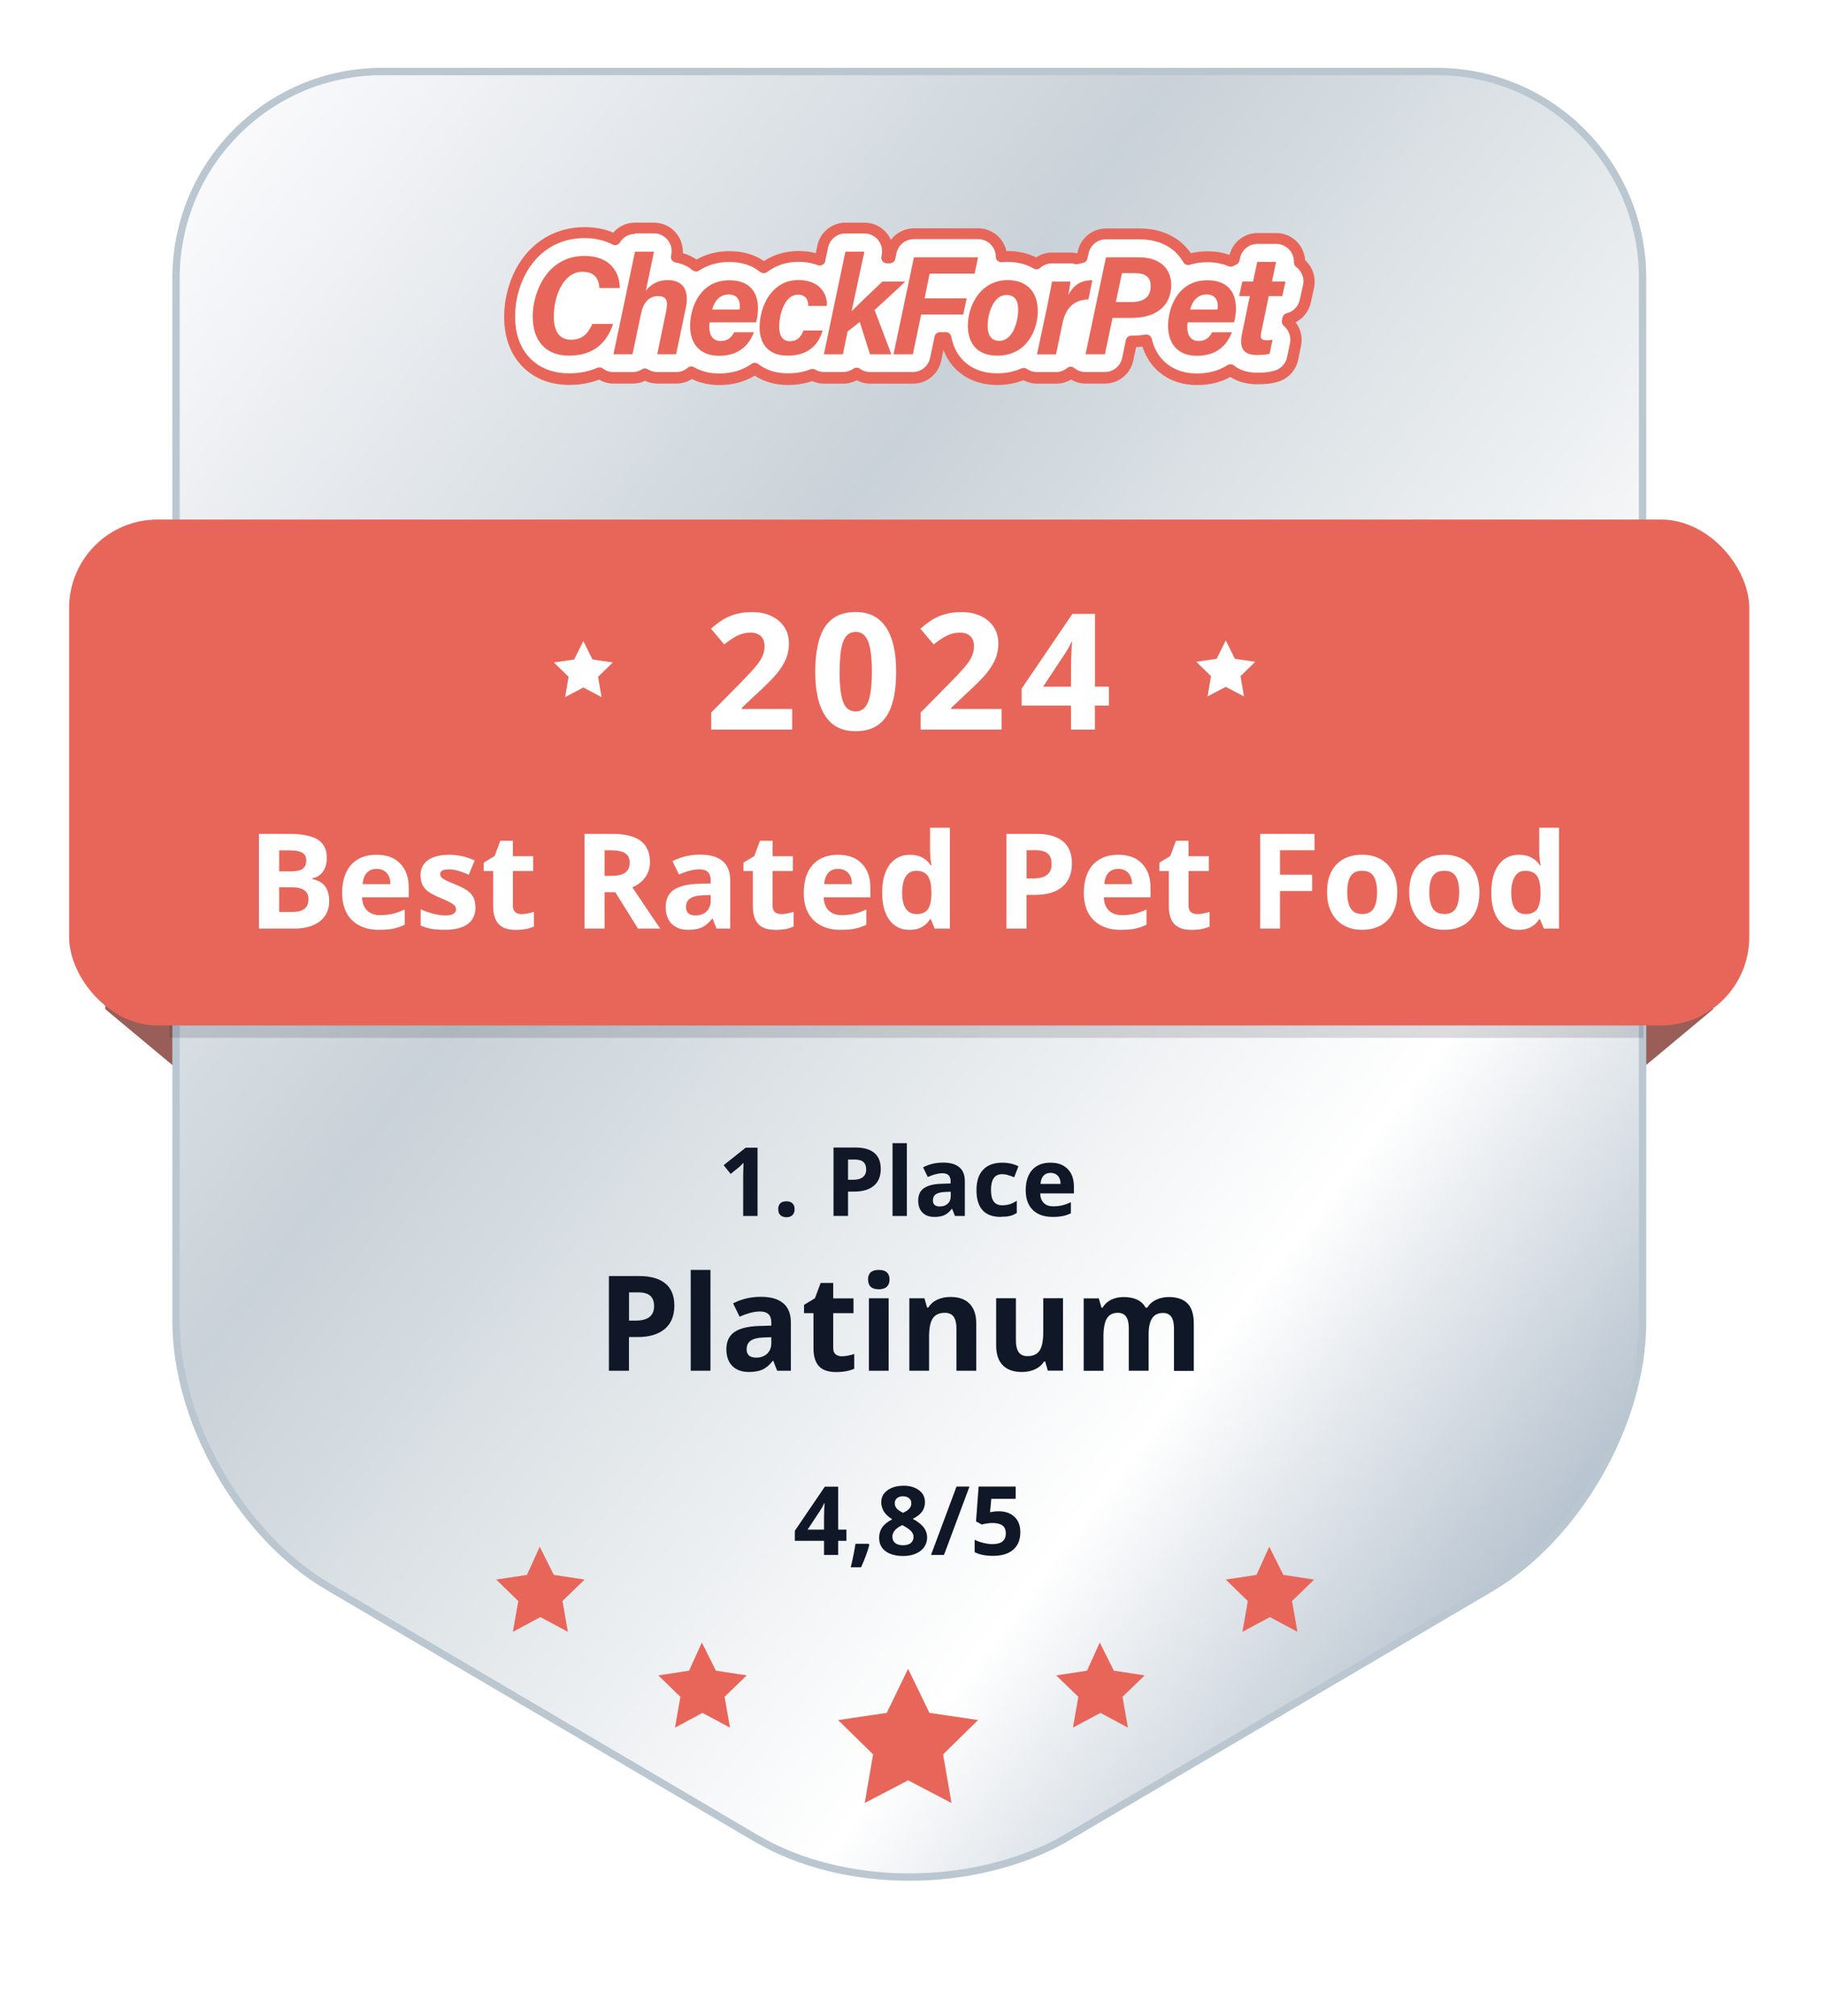 <?xml version="1.0" encoding="UTF-8"?>
<svg id="Seal" xmlns="http://www.w3.org/2000/svg" width="247.52" height="273.55" xmlns:xlink="http://www.w3.org/1999/xlink" viewBox="0 0 247.52 273.55">
  <defs>
    <filter id="drop-shadow-1" x="-.77" y="-11" width="263" height="294" filterUnits="userSpaceOnUse">
      <feOffset dx="0" dy="4"/>
      <feGaussianBlur result="blur" stdDeviation="8"/>
      <feFlood flood-color="#000" flood-opacity=".1"/>
      <feComposite in2="blur" operator="in"/>
      <feComposite in="SourceGraphic"/>
    </filter>
    <linearGradient id="_Безымянный_градиент_3" data-name="Безымянный градиент 3" x1="-12.03" y1="260.77" x2="443.31" y2="-84.36" gradientTransform="translate(0 270) scale(1 -1)" gradientUnits="userSpaceOnUse">
      <stop offset=".07" stop-color="#fafafc"/>
      <stop offset=".24" stop-color="#c9d2d8"/>
      <stop offset=".43" stop-color="#fff"/>
      <stop offset=".53" stop-color="#b1becb"/>
      <stop offset=".66" stop-color="#e3e7ec"/>
      <stop offset=".71" stop-color="#f9fafb"/>
      <stop offset=".86" stop-color="#d7dde4"/>
      <stop offset=".92" stop-color="#bbc7d0"/>
    </linearGradient>
    <radialGradient id="_Безымянный_градиент_4" data-name="Безымянный градиент 4" cx="-839.97" cy="666.98" fx="-839.97" fy="666.98" r="1" gradientTransform="translate(64256.59 -104372.12) rotate(-90.31) scale(124 -97)" gradientUnits="userSpaceOnUse">
      <stop offset=".07" stop-color="#fafafc"/>
      <stop offset=".24" stop-color="#c9d2d8"/>
      <stop offset=".43" stop-color="#fff"/>
      <stop offset=".53" stop-color="#b1becb"/>
      <stop offset=".66" stop-color="#e3e7ec"/>
      <stop offset=".71" stop-color="#f9fafb"/>
      <stop offset=".86" stop-color="#d7dde4"/>
      <stop offset=".92" stop-color="#bbc7d0"/>
    </radialGradient>
  </defs>
  <path d="M225.61,70.5h-2.94v-33.11c0-15.53-12.66-28.18-28.2-28.18H52.3c-15.54,0-28.2,12.65-28.2,28.18v139.92c0,13.66,8.92,31.19,20.87,38.09l57.7,33.79c5.61,3.31,12.95,5.18,20.72,5.18s15.11-1.87,20.86-5.03l57.7-33.79c11.8-6.9,20.72-24.43,20.72-38.09v-32.35l9.81-8.17h0c2.97-2.14,4.9-5.62,4.9-9.56v-45.11c0-6.5-5.27-11.77-11.77-11.77Z" style="fill: #fff; filter: url(#drop-shadow-1);"/>
  <path d="M14.29,91.59l36.77,30.64v45.35l-36.77-30.64v-45.36Z" style="fill: #995e58;"/>
  <path d="M232.48,91.59l-36.77,30.64v45.35l36.77-30.64v-45.36Z" style="fill: #995e58;"/>
  <path d="M102.77,249.55h0l-58.12-34.18h0c-11.87-6.89-20.76-22.44-20.76-36.08V37.72c0-15.43,12.53-28.01,27.91-28.01h143.19c15.38,0,27.91,12.57,27.91,28.01v141.71c0,6.81-2.21,14.1-5.91,20.57-3.7,6.47-8.86,12.07-14.71,15.51h0l-58.1,34.18s0,0,0,0c-5.71,3.15-13.16,5.02-20.77,5.02s-15.05-1.87-20.62-5.17Z" style="fill: url(#_Безымянный_градиент_3); stroke: url(#_Безымянный_градиент_4); stroke-linejoin: round;"/>
  <rect x="23.02" y="84.83" width="200" height="56" style="fill: #171a27; opacity: .15;"/>
  <rect x="9.38" y="70.5" width="228" height="68.65" rx="12" ry="12" style="fill: #e86659;"/>
  <path d="M77.22,51.43c1.46,0,2.86-.26,4.13-.82.54.41,1.21.64,1.9.64h2.58c.61,0,1.19-.18,1.68-.49.5.31,1.08.49,1.68.49h2.56c.77,0,1.49-.28,2.05-.76,1.13.66,2.43.96,3.79.96,1.92,0,3.54-.53,4.83-1.44,1.29,1.02,2.88,1.43,4.47,1.43,1.21,0,2.34-.2,3.36-.6.47.27,1.01.42,1.57.42h2.58c.68,0,1.32-.22,1.84-.6.52.38,1.16.6,1.84.6h2.9s.09,0,.14,0c.04,0,.09,0,.14,0h2.63c1.49,0,2.78-1.05,3.09-2.53l.6-2.88h.79c.23,1.21.73,2.41,1.65,3.42,1.39,1.53,3.32,2.17,5.34,2.17,1.36,0,2.55-.27,3.59-.74.52.36,1.14.56,1.79.56h2.58c.76,0,1.46-.27,2.01-.73.56.46,1.26.72,2,.72h2.63c1.49,0,2.78-1.05,3.09-2.52l.5-2.4h.06c.65,0,1.32-.05,1.98-.16.25,1.12.75,2.21,1.6,3.13,1.37,1.5,3.27,2.16,5.28,2.16,1.77,0,3.29-.45,4.53-1.24,1.08.89,2.45,1.14,3.59,1.14.03,0,.05,0,.08,0h0c.5,0,1.56,0,2.62-.33,1.08-.35,1.9-1.25,2.13-2.37l.39-1.88c.21-1.02-.08-2.08-.8-2.84-.09-.1-.19-.19-.29-.27l.08-.37c1.15-.28,2.07-1.19,2.34-2.39l.44-1.98c.21-.94-.02-1.93-.62-2.68-.18-.22-.38-.41-.6-.58.02-.76-.22-1.51-.7-2.1-.6-.74-1.5-1.18-2.45-1.18h-2.56c-1.49,0-2.77,1.04-3.09,2.5l-.08.37c-.16.06-.31.13-.45.22-.97-.42-2.05-.61-3.18-.61-.94,0-1.81.14-2.59.39-.34-.61-.78-1.16-1.33-1.65-1.45-1.29-3.34-1.84-5.28-1.84h-4.56c-1.49,0-2.78,1.05-3.09,2.52l-.15.69c-.25.05-.5.11-.74.18-.27-.08-.55-.12-.84-.12h-2.49c-.8,0-1.54.3-2.1.81-1.22-.72-2.59-1-3.88-1h0c-.3,0-.6.01-.88.04-.01-.7-.25-1.39-.7-1.94-.6-.75-1.5-1.18-2.46-1.18h-8.73c-1.49,0-2.78,1.05-3.09,2.52l-.16.76h-.4l.04-.2c.2-.94-.03-1.92-.63-2.67-.6-.75-1.5-1.18-2.46-1.18h-2.58c-1.49,0-2.78,1.05-3.09,2.52l-.38,1.83c-.86-.33-1.84-.5-2.9-.5-1.88,0-3.46.6-4.71,1.54-1.28-1.05-2.92-1.52-4.68-1.52s-3.28.5-4.5,1.3c-.82-.7-1.77-1.05-2.66-1.21l.03-.13c.2-.94-.04-1.91-.64-2.66-.6-.74-1.5-1.18-2.45-1.18h-2.58c-1.13,0-2.14.6-2.7,1.53-1.27-.67-2.71-.95-4.15-.95-3.69,0-6.36,1.82-8,4.19-1.56,2.25-2.18,4.97-2.18,7.21s.57,4.37,2.09,6.04c1.56,1.71,3.71,2.45,5.99,2.45Z" style="fill: #fff; fill-rule: evenodd;"/>
  <path d="M86.17,31.74c-.86,0-1.62.46-2.05,1.16-.21.34-.65.47-1,.28-1.14-.6-2.45-.87-3.8-.87-3.41,0-5.87,1.67-7.38,3.86-1.45,2.1-2.04,4.66-2.04,6.77s.54,4.03,1.89,5.52c1.38,1.52,3.32,2.2,5.43,2.2,1.38,0,2.67-.24,3.82-.75.25-.11.54-.08.76.09.41.31.92.49,1.45.49h2.58c.46,0,.9-.13,1.28-.37.25-.16.56-.16.81,0,.38.24.82.37,1.28.37h2.56c.59,0,1.13-.21,1.56-.58.24-.21.59-.24.87-.08.99.58,2.16.85,3.41.85,1.78,0,3.24-.49,4.39-1.31.27-.19.64-.18.9.02,1.12.89,2.54,1.27,4,1.27,1.13,0,2.16-.18,3.08-.55.21-.09.46-.07.66.05.36.21.77.32,1.19.32h2.58c.52,0,1-.17,1.4-.45.26-.19.62-.19.88,0,.4.29.88.45,1.4.45h2.9s.07,0,.1,0c.02,0,.04,0,.06,0,.03,0,.07,0,.1,0h2.63c1.14,0,2.12-.8,2.35-1.92l.6-2.88c.07-.35.38-.61.74-.61h.79c.37,0,.68.26.74.62.21,1.1.65,2.16,1.46,3.05,1.21,1.33,2.92,1.92,4.78,1.92,1.25,0,2.35-.25,3.28-.67.24-.11.52-.08.74.07.4.27.87.43,1.36.43h2.58c.57,0,1.11-.21,1.53-.55.28-.23.68-.23.96,0,.43.35.96.54,1.52.54h2.63c1.14,0,2.12-.8,2.35-1.92l.5-2.4c.07-.35.38-.61.74-.61h.06c.62,0,1.24-.05,1.85-.15.4-.07.78.19.87.58.23,1.01.67,1.97,1.42,2.79,1.2,1.31,2.88,1.91,4.72,1.91,1.64,0,3.02-.42,4.13-1.13.28-.18.63-.16.89.05.9.74,2.07.97,3.11.97.03,0,.06,0,.08,0h0c.49,0,1.45,0,2.39-.3.82-.26,1.44-.95,1.62-1.8l.39-1.88c.16-.78-.07-1.58-.61-2.16-.07-.07-.14-.14-.22-.21-.22-.18-.32-.47-.26-.75l.08-.37c.06-.29.28-.52.56-.59.87-.21,1.58-.91,1.78-1.82l.44-1.98c.16-.72-.01-1.47-.47-2.04-.13-.17-.29-.31-.45-.44-.2-.15-.32-.39-.31-.64.02-.58-.17-1.14-.54-1.6-.46-.57-1.14-.89-1.86-.89h-2.56c-1.13,0-2.1.79-2.35,1.9l-.08.37c-.05.25-.23.46-.47.55-.12.05-.23.1-.34.17-.21.12-.46.14-.68.04-.86-.37-1.83-.55-2.88-.55-.87,0-1.65.13-2.36.35-.34.11-.71-.04-.89-.35-.3-.53-.69-1.02-1.17-1.46-1.27-1.14-2.97-1.65-4.78-1.65h-4.56c-1.13,0-2.11.8-2.35,1.92l-.15.69c-.06.3-.3.54-.6.59-.22.04-.44.1-.66.16-.14.04-.29.04-.42,0-.21-.06-.42-.09-.64-.09h-2.49c-.61,0-1.17.23-1.6.61-.25.22-.61.26-.89.09-1.08-.64-2.31-.89-3.5-.9h0c-.28,0-.55.01-.81.04-.21.02-.42-.05-.58-.19-.16-.14-.25-.34-.25-.56,0-.53-.19-1.05-.53-1.48-.46-.57-1.14-.9-1.87-.9h-8.73c-1.13,0-2.11.8-2.35,1.92l-.16.76c-.07.35-.38.6-.74.6h-.4c-.23,0-.45-.1-.59-.28-.14-.18-.2-.41-.15-.64l.04-.2c.15-.71-.02-1.46-.48-2.03-.46-.57-1.14-.9-1.87-.9h-2.58c-1.13,0-2.11.8-2.35,1.92l-.39,1.83c-.04.22-.18.4-.38.51s-.43.12-.63.04c-.77-.29-1.65-.45-2.63-.45-1.71,0-3.14.55-4.26,1.39-.28.21-.66.2-.93-.02-1.11-.91-2.57-1.35-4.2-1.35s-2.99.45-4.08,1.17c-.28.18-.65.16-.9-.06-.7-.59-1.51-.9-2.3-1.04-.2-.04-.38-.15-.5-.32-.12-.17-.16-.38-.11-.59l.03-.13c.15-.71-.03-1.45-.49-2.02-.46-.57-1.14-.89-1.86-.89h-2.58ZM83.24,31.54c.72-.82,1.78-1.33,2.93-1.33h2.58c1.18,0,2.3.54,3.04,1.46.61.76.92,1.72.87,2.68.62.18,1.26.45,1.86.87,1.25-.71,2.74-1.14,4.45-1.14s3.33.41,4.7,1.34c1.29-.84,2.87-1.36,4.7-1.36.82,0,1.6.1,2.33.29l.21-1.01c.38-1.82,1.98-3.13,3.83-3.13h2.58c1.18,0,2.3.54,3.05,1.47.21.27.39.56.53.86.72-.96,1.86-1.56,3.12-1.56h8.73c1.18,0,2.3.54,3.05,1.47.38.48.65,1.03.77,1.62.07,0,.15,0,.22,0h.01c1.24,0,2.57.24,3.81.86.63-.42,1.38-.66,2.17-.66h2.49c.28,0,.56.03.83.09.04-.01.08-.02.12-.03l.04-.21c.38-1.82,1.98-3.12,3.83-3.12h4.56c2.08,0,4.16.59,5.78,2.03.45.4.84.85,1.17,1.33.7-.17,1.45-.26,2.25-.26,1.04,0,2.05.15,3,.49.44-1.74,2-2.97,3.79-2.97h2.56c1.18,0,2.3.54,3.04,1.46.51.64.81,1.41.87,2.22.16.14.3.3.44.47.74.93,1.02,2.16.76,3.33l-.44,1.98c-.26,1.18-1.04,2.14-2.05,2.65.7.91.97,2.08.73,3.22l-.39,1.88c-.29,1.39-1.3,2.51-2.64,2.94-1.17.38-2.33.37-2.84.37h-.06s-.03,0-.03,0c-1.09,0-2.45-.21-3.63-.99-1.28.71-2.79,1.1-4.49,1.1-2.17,0-4.29-.71-5.84-2.41-.77-.85-1.28-1.81-1.6-2.8-.29.03-.58.05-.86.07l-.38,1.81c-.38,1.82-1.98,3.13-3.83,3.13h-2.63c-.71,0-1.4-.19-1.99-.55-.59.36-1.28.56-2.02.56h-2.58c-.65,0-1.29-.16-1.85-.47-1.05.41-2.23.65-3.53.65-2.18,0-4.33-.69-5.9-2.41-.66-.72-1.12-1.52-1.43-2.35l-.3,1.45c-.38,1.83-1.98,3.13-3.83,3.13h-2.63s-.09,0-.14,0c-.04,0-.09,0-.14,0h-2.9c-.66,0-1.29-.17-1.84-.46-.55.3-1.18.46-1.84.46h-2.58c-.56,0-1.11-.12-1.61-.35-1.03.36-2.14.53-3.31.53-1.55,0-3.13-.36-4.49-1.27-1.35.83-2.96,1.28-4.81,1.28-1.29,0-2.57-.25-3.72-.82-.61.4-1.34.62-2.11.62h-2.56c-.59,0-1.16-.13-1.68-.38-.51.25-1.08.38-1.68.38h-2.58c-.71,0-1.39-.19-1.98-.54-1.27.5-2.64.72-4.05.72-2.43,0-4.81-.79-6.55-2.7-1.69-1.85-2.29-4.25-2.29-6.55s.65-5.24,2.31-7.64c1.76-2.55,4.65-4.52,8.62-4.52,1.32,0,2.67.22,3.92.76Z" style="fill: #e86659; fill-rule: evenodd;"/>
  <path d="M83.2,43.96c-.92,2.75-2.84,4.3-5.99,4.3s-4.92-2-4.92-5.31,1.96-8.22,7.02-8.22c2.93,0,4.72,1.58,4.81,4.35h-2.78c-.06-1.1-.52-2.2-2.32-2.2-2.58,0-3.87,3.34-3.87,6.04,0,1.79.58,3.18,2.36,3.18,1.53,0,2.32-.89,2.88-2.15h2.8Z" style="fill: #e86659;"/>
  <path d="M88.75,34.15l-1.11,5.3c.59-.72,1.45-1.44,2.96-1.44,1.73,0,3.04.97,2.47,3.75l-1.32,6.31h-2.56l1.23-5.95c.26-1.28.02-1.94-1.12-1.94-1.28,0-2.01.96-2.29,2.3l-1.18,5.59h-2.58l2.92-13.92h2.58Z" style="fill: #e86659;"/>
  <path d="M96.31,43.73c-.04.21-.06.38-.06.59,0,1.05.39,1.95,1.55,1.95,1.05,0,1.5-.57,1.83-1.19h2.68c-.55,1.46-1.8,3.2-4.73,3.2-2.64,0-3.93-1.67-3.93-4.05,0-2.6,1.41-6.2,5.32-6.2,2.89,0,3.89,1.77,3.89,3.79,0,.79-.11,1.37-.26,1.92h-6.28ZM100.36,42c.04-.18.04-.32.04-.44,0-.86-.38-1.6-1.51-1.6s-1.9.76-2.24,2.04h3.71Z" style="fill: #e86659;"/>
  <path d="M111.63,44.85c-.54,1.86-1.85,3.41-4.76,3.41-2.48,0-3.79-1.47-3.79-3.83,0-2.87,1.64-6.43,5.27-6.43,3.19,0,3.98,2.26,3.85,3.52h-2.51c-.02-.76-.26-1.53-1.42-1.53-1.82,0-2.53,2.75-2.53,4.32,0,1.38.56,1.99,1.46,1.99s1.45-.48,1.84-1.45h2.58Z" style="fill: #e86659;"/>
  <path d="M115.57,42.23c.93-.94,2.85-2.77,4.17-4.02h3.1c-1.38,1.33-2.8,2.61-4.16,3.85l2.28,6.02h-2.9l-1.39-4.39-1.65,1.29-.64,3.1h-2.58l2.92-13.92h2.58l-1.74,8.07Z" style="fill: #e86659;"/>
  <path d="M124,34.92h8.73l-.47,2.21h-6.11l-.68,3.36h5.71l-.47,2.19h-5.71l-1.12,5.4h-2.63l2.77-13.15Z" style="fill: #e86659;"/>
  <path d="M140.83,42.25c0,2.32-1.35,6.01-5.5,6.01-2.73,0-3.99-1.67-3.99-4.08,0-2.66,1.67-6.17,5.42-6.17,2.34,0,4.07,1.34,4.07,4.24ZM134.02,44.2c0,1.37.57,2.05,1.57,2.05,1.85,0,2.58-2.57,2.58-4.26,0-1.28-.53-1.96-1.6-1.96-1.79,0-2.54,2.56-2.54,4.17Z" style="fill: #e86659;"/>
  <path d="M142.19,41.13c.21-.97.4-2.02.57-2.92h2.49c-.02.25-.11.99-.28,1.79.67-1.18,1.56-1.98,3.26-1.98l-.53,2.61c-1.79.03-3.05,1.01-3.5,3.17l-.9,4.29h-2.58l1.48-6.95Z" style="fill: #e86659;"/>
  <path d="M150.07,34.92h4.56c2.74,0,4.31,1.54,4.31,3.71,0,3.03-2.24,4.51-5.35,4.51h-2.62l-1.03,4.93h-2.63l2.77-13.15ZM151.42,40.99h2.01c1.77,0,2.72-.66,2.72-2.18,0-1.14-.66-1.74-2.06-1.74h-1.84l-.83,3.92Z" style="fill: #e86659;"/>
  <path d="M161.17,43.73c-.04.21-.06.38-.06.59,0,1.05.39,1.95,1.55,1.95,1.05,0,1.5-.57,1.83-1.19h2.68c-.55,1.46-1.8,3.2-4.73,3.2-2.64,0-3.93-1.67-3.93-4.05,0-2.6,1.41-6.2,5.32-6.2,2.89,0,3.89,1.77,3.89,3.79,0,.79-.11,1.37-.26,1.92h-6.28ZM165.22,42c.04-.18.04-.32.04-.44,0-.86-.38-1.6-1.52-1.6s-1.9.76-2.24,2.04h3.71Z" style="fill: #e86659;"/>
  <path d="M168.59,38.2h1.45l.57-2.66h2.56l-.56,2.66h1.84l-.44,1.98h-1.84l-1.03,4.97c-.13.62-.08,1.02.7,1.02.3,0,.56-.02.84-.06l-.39,1.88c-.57.18-1.21.18-1.74.18-2.04,0-2.36-1.18-2-2.9l1.05-5.09h-1.45l.44-1.98Z" style="fill: #e86659;"/>
  <path d="M123.23,226.45l2.9,5.98,6.6.97-4.75,4.66,1.14,6.6-5.89-3.08-5.89,3.08,1.14-6.6-4.75-4.66,6.6-.97,2.9-5.98Z" style="fill: #e86659;"/>
  <path d="M149.24,222.88l1.91,3.82,4.18.64-3,2.91.73,4.18-3.73-2-3.73,2,.73-4.18-3-2.91,4.18-.64,1.73-3.82Z" style="fill: #e86659;"/>
  <path d="M172.24,209.88l1.91,3.82,4.18.64-3,2.91.73,4.18-3.73-2-3.73,2,.73-4.18-3-2.91,4.18-.64,1.73-3.82Z" style="fill: #e86659;"/>
  <path d="M73.24,209.88l1.91,3.82,4.18.64-3,2.91.73,4.18-3.73-2-3.73,2,.73-4.18-3-2.91,4.18-.64,1.73-3.82Z" style="fill: #e86659;"/>
  <path d="M95.24,222.88l1.91,3.82,4.18.64-3,2.91.73,4.18-3.73-2-3.73,2,.73-4.18-3-2.91,4.18-.64,1.73-3.82Z" style="fill: #e86659;"/>
  <g style="isolation: isolate;">
    <path d="M35.15,113.15h4c1.82,0,3.15.26,3.97.78.82.52,1.23,1.34,1.23,2.47,0,.77-.18,1.4-.54,1.89s-.84.79-1.44.89v.09c.81.18,1.4.52,1.76,1.02s.54,1.16.54,1.99c0,1.17-.42,2.09-1.27,2.74s-2,.98-3.45.98h-4.81v-12.85ZM37.88,118.24h1.58c.74,0,1.27-.11,1.6-.34s.5-.61.5-1.13c0-.49-.18-.84-.54-1.06-.36-.21-.93-.32-1.71-.32h-1.43v2.86ZM37.88,120.4v3.35h1.78c.75,0,1.3-.14,1.66-.43s.54-.73.54-1.32c0-1.07-.76-1.6-2.29-1.6h-1.69Z" style="fill: #fff;"/>
    <path d="M51.48,126.18c-1.58,0-2.82-.44-3.71-1.31s-1.34-2.11-1.34-3.71.41-2.92,1.23-3.82c.82-.9,1.96-1.35,3.41-1.35s2.47.4,3.24,1.19,1.16,1.88,1.16,3.28v1.3h-6.34c.03.76.25,1.36.68,1.78s1.01.64,1.78.64c.59,0,1.15-.06,1.68-.18s1.08-.32,1.65-.59v2.07c-.47.23-.97.41-1.5.52-.53.12-1.18.17-1.95.17ZM51.11,117.9c-.57,0-1.01.18-1.34.54-.32.36-.51.87-.55,1.53h3.76c-.01-.66-.18-1.17-.52-1.53-.33-.36-.79-.54-1.35-.54Z" style="fill: #fff;"/>
    <path d="M64.53,123.08c0,1.01-.35,1.78-1.05,2.3s-1.75.79-3.14.79c-.71,0-1.32-.05-1.83-.14-.5-.1-.98-.24-1.42-.43v-2.21c.5.23,1.06.43,1.68.59s1.17.24,1.65.24c.97,0,1.46-.28,1.46-.84,0-.21-.06-.38-.19-.51-.13-.13-.35-.28-.67-.45-.32-.17-.74-.36-1.27-.58-.76-.32-1.31-.61-1.67-.88s-.61-.58-.77-.93-.24-.78-.24-1.29c0-.87.34-1.55,1.02-2.03.68-.48,1.64-.72,2.88-.72s2.33.26,3.45.77l-.81,1.93c-.49-.21-.95-.38-1.38-.52s-.86-.2-1.31-.2c-.79,0-1.19.21-1.19.64,0,.24.13.45.38.62s.81.44,1.67.78c.77.31,1.33.6,1.69.87s.62.58.79.93.25.77.25,1.26Z" style="fill: #fff;"/>
    <path d="M70.76,124.04c.47,0,1.03-.1,1.69-.31v2c-.67.3-1.49.45-2.46.45-1.07,0-1.85-.27-2.34-.81s-.73-1.36-.73-2.44v-4.74h-1.28v-1.13l1.48-.9.77-2.07h1.71v2.09h2.75v2.01h-2.75v4.74c0,.38.11.66.32.84s.5.27.85.27Z" style="fill: #fff;"/>
    <path d="M82.04,121.07v4.93h-2.72v-12.85h3.74c1.75,0,3.04.32,3.88.95.84.64,1.26,1.6,1.26,2.9,0,.76-.21,1.43-.62,2.02-.42.59-1,1.05-1.77,1.38,1.93,2.89,3.19,4.75,3.78,5.6h-3.02l-3.07-4.93h-1.45ZM82.04,118.85h.88c.86,0,1.5-.14,1.91-.43s.62-.74.62-1.35-.21-1.04-.63-1.3-1.07-.39-1.95-.39h-.83v3.47Z" style="fill: #fff;"/>
    <path d="M97.23,126l-.52-1.34h-.07c-.45.57-.92.96-1.39,1.18-.48.22-1.1.33-1.87.33-.94,0-1.69-.27-2.23-.81s-.81-1.31-.81-2.3.36-1.81,1.09-2.31,1.83-.77,3.3-.82l1.71-.05v-.43c0-1-.51-1.49-1.53-1.49-.79,0-1.71.24-2.77.71l-.89-1.81c1.13-.59,2.38-.89,3.76-.89s2.33.29,3.03.86,1.05,1.45,1.05,2.62v6.55h-1.87ZM96.44,121.45l-1.04.04c-.78.02-1.36.16-1.74.42s-.57.65-.57,1.18c0,.76.43,1.13,1.3,1.13.62,0,1.12-.18,1.49-.54s.56-.83.56-1.42v-.81Z" style="fill: #fff;"/>
    <path d="M106,124.04c.47,0,1.03-.1,1.69-.31v2c-.67.3-1.49.45-2.46.45-1.07,0-1.85-.27-2.34-.81s-.73-1.36-.73-2.44v-4.74h-1.28v-1.13l1.48-.9.77-2.07h1.71v2.09h2.75v2.01h-2.75v4.74c0,.38.11.66.32.84s.5.27.85.27Z" style="fill: #fff;"/>
    <path d="M114.12,126.18c-1.58,0-2.82-.44-3.71-1.31s-1.34-2.11-1.34-3.71.41-2.92,1.23-3.82c.82-.9,1.96-1.35,3.41-1.35s2.47.4,3.24,1.19,1.16,1.88,1.16,3.28v1.3h-6.34c.03.76.25,1.36.68,1.78s1.01.64,1.78.64c.59,0,1.15-.06,1.68-.18s1.08-.32,1.65-.59v2.07c-.47.23-.97.41-1.5.52-.53.12-1.18.17-1.95.17ZM113.74,117.9c-.57,0-1.01.18-1.34.54-.32.36-.51.87-.55,1.53h3.76c-.01-.66-.18-1.17-.52-1.53-.33-.36-.79-.54-1.35-.54Z" style="fill: #fff;"/>
    <path d="M123.42,126.18c-1.15,0-2.06-.45-2.72-1.34s-.99-2.14-.99-3.73.34-2.87,1.01-3.77c.67-.9,1.6-1.35,2.77-1.35,1.24,0,2.18.48,2.83,1.44h.09c-.13-.73-.2-1.39-.2-1.96v-3.15h2.69v13.68h-2.06l-.52-1.27h-.11c-.61.97-1.54,1.45-2.79,1.45ZM124.36,124.04c.69,0,1.19-.2,1.51-.6.32-.4.49-1.08.52-2.03v-.29c0-1.05-.16-1.81-.49-2.27-.32-.46-.85-.69-1.59-.69-.6,0-1.06.25-1.39.76-.33.51-.5,1.24-.5,2.21s.17,1.69.5,2.17c.33.48.81.73,1.43.73Z" style="fill: #fff;"/>
    <path d="M145.46,117.16c0,1.38-.43,2.44-1.3,3.17-.86.73-2.09,1.1-3.69,1.1h-1.17v4.57h-2.72v-12.85h4.1c1.56,0,2.74.34,3.56,1.01.81.67,1.22,1.67,1.22,3ZM139.31,119.2h.9c.84,0,1.46-.17,1.88-.5s.62-.81.62-1.45-.17-1.11-.52-1.42c-.35-.3-.9-.46-1.64-.46h-1.24v3.81Z" style="fill: #fff;"/>
    <path d="M152.13,126.18c-1.58,0-2.82-.44-3.71-1.31s-1.34-2.11-1.34-3.71.41-2.92,1.23-3.82c.82-.9,1.96-1.35,3.42-1.35s2.47.4,3.24,1.19,1.16,1.88,1.16,3.28v1.3h-6.34c.03.76.25,1.36.68,1.78s1.01.64,1.78.64c.59,0,1.15-.06,1.68-.18s1.08-.32,1.65-.59v2.07c-.47.23-.97.41-1.5.52-.53.12-1.18.17-1.95.17ZM151.75,117.9c-.57,0-1.01.18-1.34.54-.32.36-.51.87-.55,1.53h3.76c-.01-.66-.18-1.17-.52-1.53-.33-.36-.79-.54-1.35-.54Z" style="fill: #fff;"/>
    <path d="M162.45,124.04c.47,0,1.03-.1,1.69-.31v2c-.67.3-1.49.45-2.46.45-1.07,0-1.85-.27-2.34-.81-.49-.54-.73-1.36-.73-2.44v-4.74h-1.28v-1.13l1.48-.9.77-2.07h1.71v2.09h2.75v2.01h-2.75v4.74c0,.38.11.66.32.84.21.18.5.27.85.27Z" style="fill: #fff;"/>
    <path d="M173.69,126h-2.68v-12.85h7.37v2.23h-4.68v3.31h4.36v2.22h-4.36v5.08Z" style="fill: #fff;"/>
    <path d="M189.61,121.07c0,1.6-.42,2.85-1.27,3.75s-2.02,1.35-3.52,1.35c-.94,0-1.78-.21-2.5-.62-.72-.41-1.27-1.01-1.66-1.78s-.58-1.68-.58-2.71c0-1.61.42-2.85,1.26-3.74s2.02-1.34,3.53-1.34c.94,0,1.78.21,2.5.62s1.27,1,1.66,1.77.58,1.67.58,2.7ZM182.82,121.07c0,.97.16,1.71.48,2.21.32.5.84.75,1.56.75s1.23-.25,1.54-.74c.31-.49.47-1.23.47-2.21s-.16-1.7-.47-2.19-.83-.73-1.56-.73-1.23.24-1.55.73c-.32.48-.47,1.21-.47,2.19Z" style="fill: #fff;"/>
    <path d="M200.76,121.07c0,1.6-.42,2.85-1.27,3.75s-2.02,1.35-3.52,1.35c-.94,0-1.78-.21-2.5-.62-.72-.41-1.27-1.01-1.66-1.78s-.58-1.68-.58-2.71c0-1.61.42-2.85,1.26-3.74s2.02-1.34,3.53-1.34c.94,0,1.78.21,2.5.62s1.27,1,1.66,1.77.58,1.67.58,2.7ZM193.96,121.07c0,.97.16,1.71.48,2.21.32.5.84.75,1.56.75s1.23-.25,1.54-.74c.31-.49.47-1.23.47-2.21s-.16-1.7-.47-2.19-.83-.73-1.56-.73-1.23.24-1.55.73c-.32.48-.47,1.21-.47,2.19Z" style="fill: #fff;"/>
    <path d="M206.08,126.18c-1.15,0-2.06-.45-2.72-1.34-.66-.9-.99-2.14-.99-3.73s.33-2.87,1.01-3.77c.67-.9,1.59-1.35,2.77-1.35,1.24,0,2.18.48,2.83,1.44h.09c-.13-.73-.2-1.39-.2-1.96v-3.15h2.69v13.68h-2.06l-.52-1.27h-.11c-.61.97-1.54,1.45-2.79,1.45ZM207.02,124.04c.69,0,1.19-.2,1.51-.6.32-.4.49-1.08.52-2.03v-.29c0-1.05-.16-1.81-.49-2.27-.33-.46-.85-.69-1.59-.69-.6,0-1.06.25-1.39.76-.33.51-.5,1.24-.5,2.21s.17,1.69.5,2.17c.33.48.81.73,1.43.73Z" style="fill: #fff;"/>
  </g>
  <g style="isolation: isolate;">
    <path d="M107.49,99h-10.98v-2.31l3.94-3.99c1.17-1.2,1.93-2.03,2.29-2.49.36-.46.62-.89.77-1.28.16-.39.24-.8.24-1.22,0-.63-.17-1.1-.52-1.41-.35-.31-.81-.46-1.39-.46-.61,0-1.2.14-1.77.42-.57.28-1.17.68-1.79,1.19l-1.8-2.14c.77-.66,1.41-1.12,1.92-1.4.51-.27,1.06-.48,1.67-.63.6-.15,1.27-.22,2.02-.22.98,0,1.85.18,2.6.54s1.34.86,1.75,1.5c.42.64.62,1.38.62,2.21,0,.72-.13,1.4-.38,2.04-.25.63-.65,1.28-1.18,1.95-.53.67-1.47,1.62-2.82,2.85l-2.02,1.9v.15h6.84v2.79Z" style="fill: #fff;"/>
    <path d="M121.61,91.15c0,2.74-.45,4.77-1.35,6.09-.9,1.32-2.28,1.98-4.15,1.98s-3.18-.68-4.1-2.04c-.92-1.36-1.38-3.37-1.38-6.03s.45-4.81,1.34-6.13c.9-1.31,2.27-1.97,4.14-1.97s3.18.69,4.11,2.06c.93,1.38,1.39,3.39,1.39,6.04ZM113.93,91.15c0,1.93.17,3.31.5,4.14.33.83.89,1.25,1.68,1.25s1.33-.42,1.68-1.27.52-2.22.52-4.12-.17-3.31-.52-4.15c-.35-.84-.9-1.26-1.67-1.26s-1.34.42-1.68,1.26c-.34.84-.5,2.22-.5,4.15Z" style="fill: #fff;"/>
    <path d="M135.91,99h-10.98v-2.31l3.94-3.99c1.17-1.2,1.93-2.03,2.29-2.49.36-.46.62-.89.77-1.28s.24-.8.24-1.22c0-.63-.17-1.1-.52-1.41-.35-.31-.81-.46-1.39-.46-.61,0-1.2.14-1.77.42s-1.17.68-1.79,1.19l-1.8-2.14c.77-.66,1.41-1.12,1.92-1.4s1.06-.48,1.67-.63c.6-.15,1.27-.22,2.02-.22.98,0,1.85.18,2.6.54s1.34.86,1.75,1.5.62,1.38.62,2.21c0,.72-.13,1.4-.38,2.04-.25.63-.65,1.28-1.18,1.95-.53.67-1.47,1.62-2.82,2.85l-2.02,1.9v.15h6.84v2.79Z" style="fill: #fff;"/>
    <path d="M150.47,95.75h-1.89v3.25h-3.24v-3.25h-6.7v-2.31l6.89-10.14h3.06v9.87h1.89v2.58ZM145.34,93.17v-2.66c0-.44.02-1.09.05-1.93s.06-1.34.09-1.47h-.09c-.26.59-.58,1.16-.96,1.72l-2.88,4.35h3.78Z" style="fill: #fff;"/>
  </g>
  <g style="isolation: isolate;">
    <path d="M114.86,209.08h-1.12v1.92h-1.92v-1.92h-3.96v-1.36l4.07-5.99h1.81v5.83h1.12v1.52ZM111.82,207.55v-1.57c0-.26.01-.64.03-1.14.02-.5.04-.79.05-.87h-.05c-.16.35-.34.69-.56,1.02l-1.7,2.57h2.23Z" style="fill: #101828;"/>
    <path d="M117.97,209.63c-.22.86-.59,1.87-1.12,3.04h-1.4c.27-1.13.49-2.19.64-3.19h1.78l.1.15Z" style="fill: #101828;"/>
    <path d="M122.55,201.6c.89,0,1.61.2,2.15.61.54.4.82.95.82,1.63,0,.47-.13.9-.39,1.27-.26.37-.69.7-1.27.99.69.37,1.19.76,1.5,1.17.3.4.45.85.45,1.33,0,.76-.3,1.38-.89,1.84-.6.46-1.38.7-2.36.7s-1.81-.22-2.39-.65-.87-1.04-.87-1.83c0-.53.14-1,.42-1.41.28-.41.73-.77,1.36-1.09-.53-.33-.91-.69-1.14-1.07s-.35-.8-.35-1.25c0-.66.27-1.2.83-1.61s1.27-.62,2.15-.62ZM121.1,208.53c0,.36.13.65.38.85s.6.3,1.04.3c.49,0,.85-.1,1.09-.31.24-.21.36-.49.36-.83,0-.28-.12-.55-.36-.8-.24-.25-.63-.51-1.16-.79-.9.41-1.35.94-1.35,1.57ZM122.54,203.03c-.33,0-.6.09-.81.26-.21.17-.31.4-.31.69,0,.25.08.48.24.68.16.2.46.41.89.62.41-.2.71-.39.87-.6.17-.2.25-.44.25-.7,0-.29-.11-.52-.32-.69-.21-.17-.48-.25-.81-.25Z" style="fill: #101828;"/>
    <path d="M131.56,201.72l-3.46,9.28h-1.76l3.46-9.28h1.76Z" style="fill: #101828;"/>
    <path d="M135.52,205.07c.9,0,1.61.25,2.14.75.53.5.8,1.19.8,2.07,0,1.04-.32,1.83-.96,2.39-.64.56-1.55.84-2.74.84-1.03,0-1.87-.17-2.5-.5v-1.69c.33.18.72.32,1.17.43.45.11.87.17,1.26.17,1.2,0,1.8-.49,1.8-1.47s-.62-1.4-1.86-1.4c-.22,0-.47.02-.74.07-.27.04-.49.09-.66.14l-.78-.42.35-4.73h5.03v1.66h-3.31l-.17,1.82.22-.04c.26-.06.58-.09.96-.09Z" style="fill: #101828;"/>
  </g>
  <g style="isolation: isolate;">
    <path d="M91.51,177.16c0,1.38-.43,2.44-1.3,3.17s-2.09,1.1-3.69,1.1h-1.17v4.57h-2.72v-12.85h4.1c1.56,0,2.74.34,3.56,1.01.81.67,1.22,1.67,1.22,3ZM85.36,179.2h.9c.84,0,1.46-.17,1.88-.5s.62-.81.62-1.45-.17-1.11-.52-1.42-.9-.46-1.64-.46h-1.24v3.81Z" style="fill: #101828;"/>
    <path d="M96.41,186h-2.68v-13.68h2.68v13.68Z" style="fill: #101828;"/>
    <path d="M105.46,186l-.52-1.34h-.07c-.45.57-.92.96-1.39,1.18-.48.22-1.1.33-1.87.33-.94,0-1.69-.27-2.23-.81s-.81-1.31-.81-2.3.36-1.81,1.09-2.31,1.83-.77,3.3-.82l1.71-.05v-.43c0-1-.51-1.49-1.53-1.49-.79,0-1.71.24-2.77.71l-.89-1.81c1.13-.59,2.38-.89,3.76-.89s2.33.29,3.03.86,1.05,1.45,1.05,2.62v6.55h-1.87ZM104.67,181.45l-1.04.04c-.78.02-1.36.16-1.74.42s-.57.65-.57,1.18c0,.76.43,1.13,1.3,1.13.62,0,1.12-.18,1.49-.54s.56-.83.56-1.42v-.81Z" style="fill: #101828;"/>
    <path d="M114.23,184.04c.47,0,1.03-.1,1.69-.31v2c-.67.3-1.49.45-2.46.45-1.07,0-1.85-.27-2.34-.81s-.73-1.36-.73-2.44v-4.74h-1.28v-1.13l1.48-.9.77-2.07h1.71v2.09h2.75v2.01h-2.75v4.74c0,.38.11.66.32.84s.5.27.85.27Z" style="fill: #101828;"/>
    <path d="M117.79,173.63c0-.87.49-1.31,1.46-1.31s1.46.44,1.46,1.31c0,.42-.12.74-.36.97s-.61.35-1.09.35c-.97,0-1.46-.44-1.46-1.32ZM120.59,186h-2.68v-9.83h2.68v9.83Z" style="fill: #101828;"/>
    <path d="M132.47,186h-2.68v-5.74c0-.71-.13-1.24-.38-1.59s-.65-.53-1.2-.53c-.75,0-1.29.25-1.63.75-.33.5-.5,1.33-.5,2.49v4.62h-2.68v-9.83h2.05l.36,1.26h.15c.3-.47.71-.83,1.24-1.08.52-.24,1.12-.36,1.79-.36,1.14,0,2.01.31,2.6.93.59.62.89,1.51.89,2.68v6.41Z" style="fill: #101828;"/>
    <path d="M142.19,186l-.36-1.26h-.14c-.29.46-.69.81-1.22,1.06-.53.25-1.13.37-1.8.37-1.15,0-2.02-.31-2.61-.93-.59-.62-.88-1.51-.88-2.67v-6.41h2.68v5.74c0,.71.13,1.24.38,1.59.25.36.65.53,1.2.53.75,0,1.29-.25,1.63-.75.33-.5.5-1.33.5-2.49v-4.62h2.68v9.83h-2.06Z" style="fill: #101828;"/>
    <path d="M155.86,186h-2.68v-5.74c0-.71-.12-1.24-.36-1.59s-.61-.53-1.12-.53c-.69,0-1.18.25-1.49.76s-.47,1.33-.47,2.49v4.62h-2.68v-9.83h2.05l.36,1.26h.15c.26-.45.64-.8,1.14-1.06.5-.25,1.07-.38,1.71-.38,1.47,0,2.47.48,2.99,1.44h.24c.26-.46.65-.81,1.17-1.06s1.09-.38,1.74-.38c1.11,0,1.96.29,2.53.86.57.57.86,1.49.86,2.75v6.41h-2.69v-5.74c0-.71-.12-1.24-.36-1.59s-.61-.53-1.12-.53c-.66,0-1.15.23-1.47.7s-.49,1.21-.49,2.23v4.93Z" style="fill: #101828;"/>
  </g>
  <g style="isolation: isolate;">
    <path d="M102.81,165h-1.96v-5.37l.02-.88.03-.96c-.33.33-.55.54-.68.64l-1.07.86-.95-1.18,2.99-2.38h1.61v9.28Z" style="fill: #101828;"/>
    <path d="M105.6,164.09c0-.36.1-.62.29-.81s.47-.27.83-.27.62.09.82.28c.19.19.29.45.29.8s-.1.6-.29.79-.47.29-.81.29-.63-.09-.83-.28-.29-.45-.29-.8Z" style="fill: #101828;"/>
    <path d="M119.52,158.61c0,1-.31,1.76-.94,2.29-.62.53-1.51.79-2.66.79h-.84v3.3h-1.97v-9.28h2.96c1.13,0,1.98.24,2.57.73.59.48.88,1.21.88,2.17ZM115.08,160.09h.65c.6,0,1.06-.12,1.36-.36s.45-.59.45-1.04-.13-.8-.38-1.02c-.25-.22-.65-.33-1.18-.33h-.9v2.75Z" style="fill: #101828;"/>
    <path d="M123.06,165h-1.94v-9.88h1.94v9.88Z" style="fill: #101828;"/>
    <path d="M129.59,165l-.38-.96h-.05c-.33.41-.66.7-1.01.85-.34.16-.79.24-1.35.24-.68,0-1.22-.19-1.61-.58s-.59-.94-.59-1.66.26-1.31.79-1.67c.53-.36,1.32-.56,2.38-.59l1.23-.04v-.31c0-.72-.37-1.08-1.1-1.08-.57,0-1.23.17-2,.51l-.64-1.31c.82-.43,1.72-.64,2.72-.64s1.68.21,2.19.62c.51.42.76,1.05.76,1.89v4.73h-1.35ZM129.02,161.71l-.75.03c-.56.02-.98.12-1.26.3s-.41.47-.41.85c0,.55.31.82.94.82.45,0,.81-.13,1.08-.39.27-.26.4-.6.4-1.03v-.58Z" style="fill: #101828;"/>
    <path d="M135.82,165.13c-2.21,0-3.31-1.21-3.31-3.64,0-1.21.3-2.13.9-2.76.6-.64,1.46-.96,2.58-.96.82,0,1.56.16,2.21.48l-.57,1.5c-.3-.12-.59-.22-.85-.3s-.53-.12-.79-.12c-1.01,0-1.51.71-1.51,2.14s.5,2.08,1.51,2.08c.37,0,.72-.05,1.04-.15.32-.1.63-.25.95-.47v1.66c-.31.2-.63.34-.95.41-.32.08-.72.11-1.21.11Z" style="fill: #101828;"/>
    <path d="M142.83,165.13c-1.14,0-2.04-.32-2.68-.95-.64-.63-.96-1.52-.96-2.68s.3-2.11.89-2.76,1.42-.97,2.47-.97,1.78.29,2.34.86.84,1.36.84,2.37v.94h-4.58c.02.55.18.98.49,1.29s.73.46,1.28.46c.43,0,.83-.04,1.21-.13s.78-.23,1.19-.43v1.5c-.34.17-.7.3-1.09.38-.38.08-.86.12-1.41.12ZM142.56,159.15c-.41,0-.73.13-.96.39-.23.26-.37.63-.4,1.11h2.72c0-.48-.13-.85-.38-1.11-.24-.26-.57-.39-.98-.39Z" style="fill: #101828;"/>
  </g>
  <path d="M79.16,86.99l1.24,2.5,2.76.4-2,1.95.47,2.75-2.47-1.3-2.47,1.3.47-2.75-2-1.95,2.76-.4,1.24-2.5Z" style="fill: #fff;"/>
  <path d="M166.34,86.9l1.24,2.5,2.76.4-2,1.95.47,2.75-2.47-1.3-2.47,1.3.47-2.75-2-1.95,2.76-.4,1.24-2.5Z" style="fill: #fff;"/>
</svg>